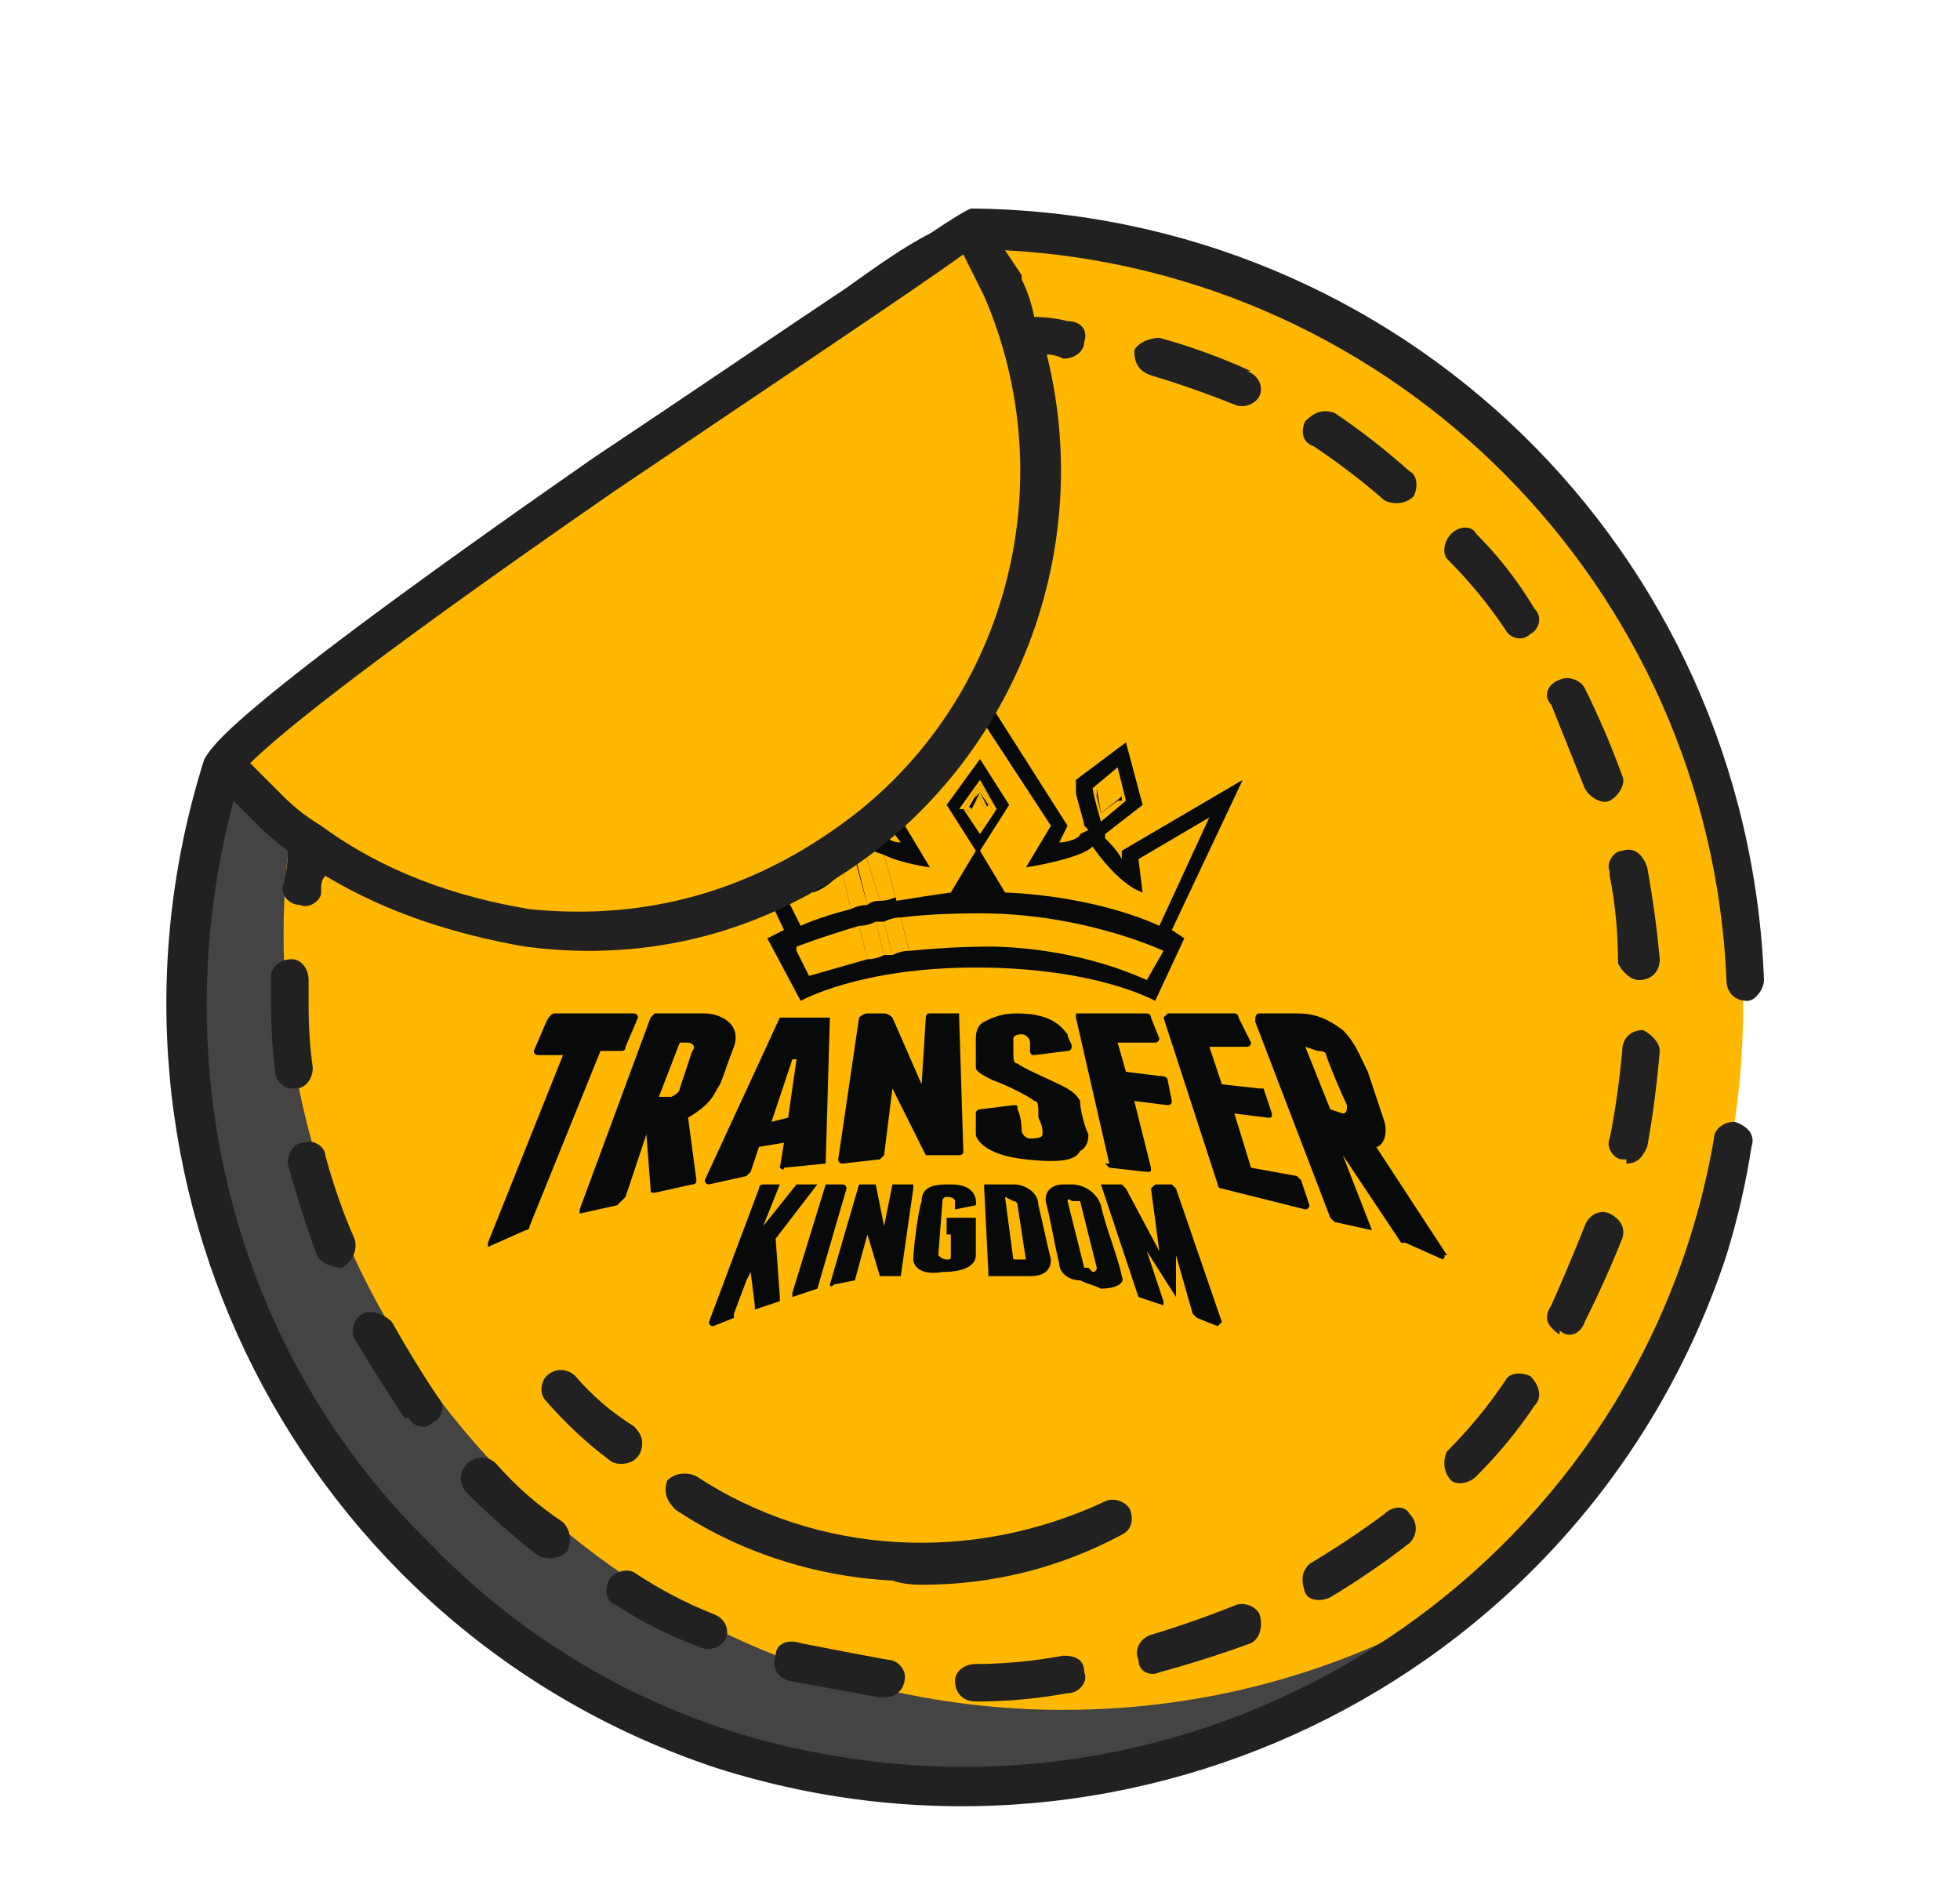 <svg version="1.2" xmlns="http://www.w3.org/2000/svg" viewBox="0 0 47 45" width="47" height="45">
	<title>katman_1 (3)</title>
	<defs>
		<clipPath clipPathUnits="userSpaceOnUse" id="cp1">
			<path d="m-8-8h64v64h-64z"/>
		</clipPath>
	</defs>
	<style>
		.s0 { fill: #1e1e1e } 
		.s1 { fill: #ffb700 } 
		.s2 { fill: #444444 } 
		.s3 { fill: #212121 } 
		.s4 { fill: #080a09 } 
	</style>
	<g id="Clip-Path" clip-path="url(#cp1)">
		<g>
			<path class="s0" d="m5 47.1q1 0 1.7 0.7 0.6 0.6 0.6 1.6 0 1-0.6 1.6-0.7 0.7-1.7 0.7h-1.7v2.3h-1.3v-6.9zm-0.1 3.3q0.4 0 0.7-0.3 0.3-0.3 0.3-0.7 0-0.4-0.3-0.7-0.3-0.3-0.7-0.3h-1.6v2zm7.5 3.6l-0.5-1.3h-3l-0.5 1.3h-1.5l2.7-6.9h1.6l2.7 6.9zm-3-2.6h2l-1-2.8zm9.3-4.3v1.3h-2v5.6h-1.4v-5.6h-2v-1.3zm3.8 7.1q-0.8 0-1.5-0.3-0.6-0.3-1.1-0.8-0.5-0.4-0.8-1.1-0.3-0.7-0.3-1.4 0-0.8 0.3-1.4 0.3-0.7 0.8-1.2 0.5-0.4 1.1-0.7 0.7-0.3 1.5-0.3 0.9 0 1.7 0.4 0.8 0.4 1.3 1.2l-1.2 0.7q-0.3-0.4-0.8-0.7-0.5-0.3-1-0.3-1 0-1.6 0.7-0.7 0.6-0.7 1.6 0 0.9 0.7 1.6 0.6 0.6 1.6 0.6 0.5 0 1-0.2 0.5-0.3 0.8-0.7l1.2 0.7q-0.5 0.7-1.3 1.1-0.8 0.5-1.7 0.5zm8.4-7.1h1.4v6.9h-1.4v-2.8h-3.1v2.8h-1.4v-6.9h1.4v2.8h3.1zm4.1 5.6h3.4v1.3h-4.7v-6.9h4.6v1.3h-3.3v1.5h3v1.3h-3zm6.9 1.4q-0.8 0-1.6-0.3-0.8-0.3-1.3-0.8l0.7-1q0.5 0.4 1 0.6 0.6 0.3 1.2 0.3 0.5 0 0.9-0.2 0.4-0.3 0.4-0.6 0-0.1-0.1-0.2 0-0.2-0.1-0.2-0.1-0.1-0.2-0.2-0.1-0.1-0.2-0.1-0.1 0-0.3-0.1-0.2-0.1-0.3-0.1-0.1 0-0.3-0.1-0.4-0.1-0.8-0.2-0.3-0.1-0.6-0.3-0.4-0.2-0.6-0.4-0.2-0.2-0.3-0.5-0.1-0.4-0.1-0.7 0-0.9 0.7-1.5 0.7-0.5 1.9-0.5 0.7 0 1.4 0.2 0.6 0.2 1 0.6l-0.7 1.1q-0.3-0.3-0.7-0.5-0.5-0.2-1-0.2-0.5 0-0.9 0.2-0.3 0.2-0.3 0.5 0 0.2 0.1 0.4 0.1 0.1 0.3 0.2 0.3 0.1 0.5 0.2 0.2 0.1 0.5 0.1 0.1 0.1 0.3 0.1 0.2 0.1 0.4 0.2 0.3 0 0.5 0.2 0.2 0.1 0.5 0.2 0.2 0.2 0.4 0.4 0.2 0.2 0.3 0.5 0.1 0.3 0.1 0.6 0 0.6-0.4 1.1-0.3 0.5-0.9 0.7-0.7 0.3-1.4 0.3z"/>
			<path class="s1" d="m23.3 5.5l-17.9 12.9q-0.9 2.8-0.9 5.7c0 10.4 8.3 18.7 18.7 18.7 10.3 0 18.6-8.3 18.6-18.7 0-10.3-8.2-18.5-18.5-18.6z"/>
			<path class="s2" d="m25.5 41c-10.3 0-18.7-8.3-18.7-18.6q0-2.9 0.9-5.6l-2.3 1.6q-0.9 2.8-0.9 5.7c0 10.4 8.3 18.7 18.7 18.7 4.6 0 9-1.7 12.5-4.8-3.1 2-6.6 3-10.2 3z"/>
			<path class="s3" d="m36.8 14.6q-0.6-1-1.4-1.8c-0.1-0.2-0.4-0.2-0.6 0-0.2 0.2-0.2 0.5-0.1 0.6q0.8 0.8 1.4 1.7c0.1 0.2 0.4 0.3 0.6 0.1 0.2-0.1 0.3-0.4 0.1-0.6z"/>
			<path class="s3" d="m7.6 30.1c0.1 0.2 0.4 0.3 0.6 0.3 0.2-0.1 0.4-0.4 0.3-0.7q-0.4-0.9-0.7-2c0-0.2-0.3-0.4-0.5-0.3-0.3 0-0.4 0.3-0.4 0.5q0.3 1.1 0.7 2.2z"/>
			<path class="s3" d="m38.6 21q0.2 1 0.2 2.1c0.1 0.2 0.3 0.4 0.5 0.4q0 0 0 0c0.3 0 0.5-0.2 0.5-0.5q-0.1-1.1-0.3-2.2c-0.1-0.3-0.3-0.5-0.6-0.4-0.2 0-0.4 0.3-0.3 0.5z"/>
			<path class="s3" d="m39 27.9c0.3 0 0.4-0.2 0.5-0.4q0.2-1.1 0.3-2.3c0-0.2-0.2-0.4-0.4-0.5-0.3 0-0.5 0.2-0.5 0.5q-0.1 1.1-0.3 2.1c-0.1 0.2 0.1 0.5 0.3 0.5q0.1 0 0.1 0z"/>
			<path class="s3" d="m37.4 31.9c0.2 0.2 0.5 0.1 0.6-0.2q0.5-1 0.9-2c0.1-0.3-0.1-0.5-0.3-0.6-0.2-0.1-0.5 0-0.6 0.3q-0.4 1-0.8 1.9c-0.2 0.3-0.1 0.5 0.2 0.7z"/>
			<path class="s3" d="m38 16.5c-0.1-0.2-0.4-0.3-0.6-0.2-0.3 0.1-0.4 0.4-0.2 0.6q0.4 1 0.8 2c0.1 0.2 0.4 0.4 0.6 0.3 0.2-0.1 0.4-0.4 0.3-0.6q-0.4-1.1-0.9-2.1z"/>
			<path class="s3" d="m7 23c-0.3 0-0.5 0.2-0.5 0.4q0 0.4 0 0.7 0 0.8 0.1 1.6c0 0.2 0.2 0.4 0.4 0.4q0 0 0.1 0c0.2 0 0.4-0.2 0.4-0.5q-0.1-0.7-0.1-1.5 0-0.3 0-0.6c0-0.3-0.2-0.5-0.4-0.5z"/>
			<path class="s3" d="m30 8.9q-1.1-0.5-2.2-0.8c-0.2 0-0.5 0.1-0.6 0.3 0 0.3 0.1 0.5 0.4 0.6q1 0.3 2 0.7c0.2 0.1 0.5 0 0.6-0.2 0.1-0.2 0-0.5-0.3-0.6z"/>
			<path class="s3" d="m29.6 38.5q-1 0.4-2 0.7c-0.3 0.1-0.4 0.4-0.3 0.6 0 0.3 0.3 0.4 0.5 0.3q0 0 0 0 1.1-0.3 2.2-0.7c0.2-0.1 0.3-0.4 0.2-0.7-0.1-0.2-0.4-0.3-0.6-0.2z"/>
			<path class="s3" d="m14.8 38.5q0.9 0.6 2 1c0.2 0.1 0.5 0 0.6-0.2 0.1-0.2 0-0.5-0.3-0.6q-1-0.4-1.9-1c-0.2-0.1-0.5 0-0.6 0.2-0.1 0.2-0.1 0.5 0.2 0.6z"/>
			<path class="s3" d="m9.8 34c0.1 0.2 0.4 0.3 0.6 0.1 0.2-0.1 0.3-0.4 0.1-0.6q-0.6-0.9-1.1-1.8c-0.2-0.2-0.5-0.3-0.7-0.2-0.2 0.1-0.3 0.4-0.2 0.6q0.6 1 1.2 1.9z"/>
			<path class="s3" d="m19.2 39.4c-0.3-0.1-0.6 0-0.6 0.3-0.1 0.2 0 0.5 0.3 0.6q0 0 0 0 1.1 0.2 2.2 0.4 0.1 0 0.1 0c0.3 0 0.5-0.2 0.5-0.5 0-0.2-0.2-0.4-0.4-0.4q-1.1-0.2-2.1-0.4z"/>
			<path class="s3" d="m11.9 35.1c-0.2-0.2-0.5-0.2-0.7 0-0.2 0.2-0.2 0.5 0 0.7q0.8 0.8 1.7 1.5c0.2 0.1 0.5 0.1 0.7-0.1 0.1-0.2 0.1-0.5-0.1-0.7q-0.9-0.6-1.6-1.4z"/>
			<path class="s3" d="m36.7 33c-0.2-0.1-0.5-0.1-0.6 0.1q-0.6 0.9-1.4 1.7c-0.1 0.2-0.1 0.5 0.1 0.7 0.1 0.1 0.4 0.1 0.6-0.1q0.8-0.8 1.4-1.7c0.2-0.2 0.1-0.5-0.1-0.7z"/>
			<path class="s3" d="m33.8 11.3q-0.9-0.8-1.8-1.4c-0.3-0.1-0.5 0-0.7 0.2-0.1 0.2-0.1 0.5 0.2 0.6q0 0 0 0 0.9 0.6 1.7 1.3c0.2 0.1 0.5 0.1 0.7-0.1 0.1-0.2 0.1-0.5-0.1-0.6z"/>
			<path class="s3" d="m33.2 36.3q-0.8 0.6-1.8 1.2c-0.2 0.2-0.2 0.4-0.1 0.7 0.1 0.2 0.4 0.2 0.6 0.1q1-0.6 1.9-1.3c0.2-0.2 0.2-0.5 0-0.7-0.1-0.2-0.4-0.2-0.6 0z"/>
			<path class="s3" d="m25.5 39.7q-1.1 0.2-2.1 0.2c-0.3 0-0.5 0.2-0.5 0.4 0 0.3 0.2 0.5 0.5 0.5q1.1 0 2.2-0.2c0.3 0 0.5-0.3 0.4-0.5 0-0.3-0.2-0.4-0.5-0.4z"/>
			<path class="s3" d="m27.1 36.2c-0.1-0.2-0.4-0.3-0.6-0.2-3.2 1.5-6.9 1.3-9.8-0.6-0.2-0.1-0.5-0.1-0.7 0.1-0.1 0.3 0 0.5 0.2 0.7 1.5 1 3.3 1.6 5.2 1.7q0.3 0.1 0.7 0.1c1.7 0 3.3-0.4 4.8-1.2 0.2-0.1 0.3-0.3 0.2-0.6z"/>
			<path class="s3" d="m14.9 35.1c0.3 0 0.5-0.2 0.5-0.5q0-0.2-0.2-0.4-0.8-0.5-1.4-1.2c-0.2-0.2-0.5-0.2-0.7 0-0.1 0.1-0.2 0.4 0 0.6q0.7 0.8 1.5 1.4 0.1 0.1 0.3 0.1z"/>
			<path class="s4" d="m29.8 18.7l-2.9 1.7v0.2c-0.1-0.2-0.3-0.4-0.4-0.5v-0.1l0.9-0.7-0.4-1.5-1.2 0.9v0.3c0 0.1 0.2 0.7 0.2 0.8l0.1 0.1-0.2 0.1c0 0.1-0.3 0.2-0.5 0.2l0.2-0.4-2.1-3.3-2.2 3.3 0.3 0.4q-0.2 0-0.3-0.1c-0.3 0-0.3-0.1-0.3-0.1l-0.2-0.1 0.1-0.1c0-0.1 0.2-0.7 0.2-0.8v-0.3l-1.1-0.9-0.5 1.5 0.9 0.7v0.1q0 0 0 0-0.1 0.1-0.2 0.2-0.1 0.2-0.2 0.3v-0.2l-2.9-1.7 1.7 3.6-0.4 0.2 0.8 1.5c0 0 1.4-0.8 4.2-0.8 2.9 0 4.3 0.8 4.3 0.8l0.7-1.5-0.3-0.2 1.7-3.6z"/>
			<path class="s1" d="m20 19.1l0.5 0.4 0.2-0.6-0.5-0.4z"/>
			<path class="s1" d="m20.3 18.7l-0.1 0.4 0.2 0.2 0.2-0.4z"/>
			<path class="s1" d="m20.6 19.1l-0.1 0.4-0.3-0.3h-0.3l0.7 0.5c0 0 0.1-0.7 0.2-0.8z"/>
			<path class="s1" d="m20 19.1l0.2-0.5 0.5 0.3-0.1 0.2 0.2-0.2-0.6-0.5-0.3 0.8h0.3-0.2z"/>
			<path class="s1" d="m26.9 19.1l-0.5 0.4-0.1-0.6 0.4-0.4z"/>
			<path class="s1" d="m26.6 18.7l0.2 0.4-0.3 0.2-0.1-0.4z"/>
			<path class="s1" d="m26.3 19.1l0.1 0.4 0.4-0.3h0.2l-0.6 0.5c0 0-0.2-0.7-0.2-0.8z"/>
			<path class="s1" d="m26.9 19.1l-0.2-0.5-0.4 0.3v0.2l-0.1-0.2 0.6-0.5 0.2 0.8h-0.2 0.1z"/>
			<path class="s1" d="m23.5 19.8l0.3-0.4-0.3-0.5-0.3 0.5zm0-0.8l0.2 0.3-0.2 0.3-0.3-0.3z"/>
			<path class="s1" d="m23.9 19.4l-0.4-0.7-0.5 0.7h0.1l0.4-0.6 0.4 0.6z"/>
			<path class="s1" d="m23.5 20l0.4-0.6-0.2 0.1-0.2 0.3-0.2-0.3-0.2-0.1z"/>
			<path class="s1" d="m23.9 19.4l-0.4-0.6-0.4 0.6 0.2 0.1-0.1-0.1 0.3-0.5 0.3 0.5-0.1 0.1z"/>
			<path class="s1" d="m23.7 19.4l-0.2-0.4-0.2 0.4c0 0 0.1-0.2 0.2-0.3 0 0.1 0.1 0.3 0.2 0.3z"/>
			<path class="s1" d="m23.5 19.7l0.2-0.3c-0.1 0-0.2-0.2-0.2-0.3-0.1 0.1-0.2 0.3-0.2 0.3z"/>
			<path class="s1" d="m19.1 22.8l0.3 0.6q0.7-0.2 1.4-0.4l-0.2-0.8c-1 0.3-1.5 0.5-1.5 0.5z"/>
			<path class="s1" d="m21.2 22.1l0.2 0.8q0.2-0.1 0.4-0.1l-0.2-0.8q-0.2 0-0.4 0.1z"/>
			<path class="s1" d="m20.6 22.2l0.2 0.8q0.2 0 0.4-0.1l-0.2-0.8q-0.2 0.1-0.4 0.1z"/>
			<path class="s1" d="m21.6 22l0.2 0.8c1-0.1 1.7-0.1 1.7-0.1 0 0 2-0.1 4 0.8l0.4-0.7c0 0-1.9-0.9-4.4-0.9q-1.1 0-1.9 0.1z"/>
			<path class="s1" d="m21 22.1l0.2 0.8q0.1 0 0.2 0l-0.2-0.8q-0.1 0-0.2 0z"/>
			<path class="s1" d="m19.5 21.4l0.1-0.8-1.7-1 1.3 2.6c0 0 0.4-0.2 1.2-0.4l-0.2-0.9c-0.2 0.2-0.4 0.4-0.7 0.5z"/>
			<path class="s1" d="m20.5 20.5q-0.1 0.2-0.3 0.4l0.2 0.9q0.2-0.1 0.4-0.1l-0.3-1.1z"/>
			<path class="s1" d="m21.5 21.6l-0.3-1.1q-0.3-0.1-0.5-0.2 0 0 0 0l0.4 1.3q0.2 0 0.4-0.1z"/>
			<path class="s1" d="m22.8 21.4l0.6-1-0.7-1.1 0.8-1.1 0.7 1.1-0.7 1.1 0.6 1c2.3 0.1 3.7 0.8 3.7 0.8l1.2-2.6-1.7 1 0.1 0.8c-0.6-0.2-1.2-1.1-1.2-1.1-0.3 0.3-1.6 0.5-1.6 0.5l0.6-1-1.7-2.6-1.8 2.6 0.6 1c0 0-0.7-0.1-1.1-0.3l0.3 1.1q0.6-0.1 1.3-0.2z"/>
			<path class="s1" d="m21.1 21.6l-0.4-1.3c0 0-0.1 0.1-0.2 0.2l0.3 1.2q0.1-0.1 0.3-0.1z"/>
			<path class="s4" d="m14.9 25.2q0.1 0 0.1-0.1l0.3-0.7c0 0 0-0.1-0.1-0.1h-1.9q-0.1 0-0.2 0.2l-0.3 0.7c0 0.1 0.1 0.1 0.1 0.1h0.6l-1.8 4.5c0 0 0 0.1 0 0.1l0.9-0.4c0 0 0.1 0 0.1-0.1l1.7-4.2h0.5z"/>
			<path class="s4" d="m16.5 26.8c0.5-0.3 0.6-0.5 0.7-0.7 0.1-0.1 0.2-0.5 0.4-1 0.2-0.6-0.4-0.8-0.7-0.8h-1.2c0 0-0.1 0.1-0.1 0.1l-1.7 4.6c0 0 0 0.1 0 0.1l0.9-0.2q0.1-0.1 0.2-0.2l0.5-1.5 0.1 1.3c0 0.1 0 0.1 0.1 0.1l0.9-0.2q0.1 0 0.1-0.1l-0.2-1.5zm-0.4-0.5h-0.3l0.5-1.3h0.2c0.1 0 0.2 0.1 0.1 0.2l-0.3 0.9q0 0.1-0.2 0.2z"/>
			<path class="s4" d="m18 28.1l0.2-0.6 0.6-0.1-0.1 0.6c0 0 0.1 0.1 0.1 0l1-0.1c0 0 0 0 0 0l0.1-3.5c0 0 0 0 0 0h-1.1q-0.1 0-0.1 0l-1.8 3.9c0 0 0 0.1 0.1 0.1l0.9-0.2c0 0 0.1-0.1 0.1-0.1zm1-2.7h0.1l-0.2 1.4-0.4 0.1z"/>
			<path class="s4" d="m20.2 27.9l0.9-0.1c0 0 0.1-0.1 0.1-0.1l0.2-1.6 0.8 1.6c0 0 0 0 0.1 0h0.7q0.1 0 0.1-0.1l-0.1-3.2q0-0.1 0-0.1h-0.7q-0.1 0-0.1 0.1l-0.1 1.6-0.7-1.6q-0.1-0.1-0.2-0.1h-0.4q-0.1 0-0.2 0.1l-0.5 3.4c0 0 0 0.1 0.1 0.1z"/>
			<path class="s4" d="m24.6 27.8c0.9 0.1 1.2 0 1.3-0.2q0.2-0.1 0.2-0.4c-0.1-0.2-0.2-0.6-0.2-0.8-0.1-0.2-0.3-0.3-0.5-0.4-0.2-0.1-0.9-0.4-1-0.5-0.1 0-0.1-0.1-0.1-0.3 0-0.2 0-0.2 0-0.3 0 0 0-0.1 0.2-0.1 0.1 0 0.2 0.1 0.2 0.2q0 0.1 0 0.2 0 0.1 0.1 0.1l0.8-0.1c0 0 0.1 0 0.1-0.1 0-0.1-0.1-0.2-0.1-0.3-0.1-0.1-0.3-0.5-1.2-0.5-0.4 0-0.6 0.1-0.8 0.2q-0.2 0.1-0.2 0.4c0 0.2 0 0.6 0 0.7 0 0.1 0.2 0.2 0.4 0.3 0.3 0.1 0.9 0.4 1 0.5 0.1 0 0.1 0.1 0.1 0.4 0.1 0.2 0.1 0.3 0.1 0.4q0 0.1-0.3 0.1c-0.1 0-0.2-0.1-0.2-0.2 0 0 0-0.3-0.1-0.5 0-0.1 0-0.1-0.1-0.1l-0.8 0.1c0 0-0.1 0-0.1 0.1 0 0.1 0 0.4 0 0.5 0 0.1 0.2 0.5 1.2 0.6z"/>
			<path class="s4" d="m26.5 27.9c0 0 0.1 0.1 0.1 0.1l0.9 0.1c0.1 0 0.1 0 0.1-0.1l-0.4-1.6 0.8 0.1q0.1 0 0.1-0.1l-0.1-0.5q0-0.1-0.2-0.1l-0.8-0.1-0.2-0.7h0.9c0 0 0.1 0 0.1-0.1l-0.2-0.5c0 0 0-0.1-0.1-0.1h-1.7c0 0 0 0.1 0 0.1l0.8 3.5z"/>
			<path class="s4" d="m31.2 28.3c0 0-0.1-0.1-0.1-0.1l-1.1-0.2-0.4-1.3 0.8 0.1c0.1 0 0.1 0 0.1-0.1l-0.2-0.6c0 0-0.1 0-0.1 0l-0.9-0.1-0.3-0.9h0.9c0 0 0.1 0 0.1-0.1l-0.3-0.6c0 0 0-0.1-0.1-0.1h-1.6c0 0-0.1 0.1-0.1 0.1l1.3 4c0 0 0 0.1 0.1 0.1l2 0.5c0.1 0 0.1-0.1 0.1-0.1z"/>
			<path class="s4" d="m34.7 30.1l-1.7-2.6c0.1 0 0.3-0.2 0.2-0.6-0.1-0.3-0.3-0.9-0.4-1.2-0.2-0.4-0.3-0.7-0.6-1-0.4-0.3-0.7-0.4-1.1-0.4h-0.9c-0.1 0-0.1 0.1-0.1 0.2l1.8 4.7q0 0 0.1 0.1l0.9 0.2c0 0 0 0 0 0l-0.7-1.8 1.4 2.1c0 0 0.1 0 0.1 0l0.9 0.4c0 0 0.1-0.1 0-0.1zm-2.5-3.4l-0.3-0.1-0.6-1.5 0.3 0.1q0.2 0 0.2 0.1c0.1 0.3 0.4 1 0.5 1.2 0 0.1 0 0.2-0.1 0.2z"/>
			<path class="s4" d="m18.6 29.7l1-1.3c0 0 0 0 0 0h-0.4c0 0-0.1 0-0.1 0l-0.8 1 0.4-1c0 0 0 0 0 0h-0.4c0 0-0.1 0-0.1 0.1l-1.2 3.2c0 0 0 0.1 0.1 0.1l0.5-0.2c0 0 0-0.1 0-0.1l0.3-0.8 0.1-0.2 0.1 0.8c0 0 0 0.1 0 0.1l0.6-0.2c0 0 0-0.1 0-0.1l-0.1-1.4z"/>
			<path class="s4" d="m20.2 28.4h-0.3c0 0-0.1 0-0.1 0l-0.8 2.6c0 0 0 0.1 0 0.1l0.6-0.2c0 0 0 0 0 0l0.7-2.4c0 0 0-0.1-0.1-0.1z"/>
			<path class="s4" d="m21.9 28.4h-0.4c0 0-0.1 0-0.1 0l-0.2 1-0.2-1c0 0-0.1 0-0.1 0h-0.3q0 0 0 0l-0.7 2.4c0 0 0 0.1 0.1 0l0.5-0.1c0 0 0 0 0 0l0.3-1.1 0.3 1c0 0 0 0 0.1 0h0.4c0 0 0 0 0 0l0.3-2.1c0 0 0-0.1 0-0.1z"/>
			<path class="s4" d="m22.7 29.3v0.3h0.1c0 0 0 0.5 0 0.5 0 0.1 0 0.1-0.1 0.1q-0.1 0-0.2-0.1c0 0 0.1-1.3 0.1-1.3 0 0 0-0.1 0.1-0.1 0.2 0 0.2 0.1 0.2 0.1 0 0 0 0.1 0 0.2q0 0 0 0l0.5-0.1c0 0 0.1-0.5-0.6-0.5-0.3 0-0.7 0-0.7 0.4-0.1 0.3-0.2 1.2-0.2 1.4 0 0.1 0.1 0.4 0.7 0.3 0.6 0 0.8-0.2 0.8-0.4 0-0.2 0-0.9 0-0.9h-0.7z"/>
			<path class="s4" d="m24.9 28.9c0-0.3-0.3-0.5-0.6-0.5h-0.7c0 0 0 0 0 0.1l0.1 2q0 0 0 0.1c0.2 0 0.6 0 1 0 0.4 0 0.5-0.2 0.5-0.4-0.1-0.4-0.2-0.9-0.3-1.3zm-0.4 1.3h-0.2l-0.2-1.5 0.2 0.1c0 0 0.1 0 0.1 0.1l0.2 1.3c0 0-0.1 0-0.1 0z"/>
			<path class="s4" d="m26.4 28.9c-0.1-0.3-0.4-0.5-0.7-0.5h-0.2c-0.3 0-0.5 0.2-0.4 0.5 0.1 0.4 0.2 1 0.3 1.4 0 0.2 0.2 0.4 0.5 0.4 0.2 0.1 0.3 0.1 0.5 0.2 0.3 0 0.6-0.1 0.5-0.3-0.1-0.5-0.4-1.2-0.5-1.7zm-0.2 1.6l-0.1-0.1c0 0-0.1 0-0.1 0l-0.4-1.6c0 0 0-0.1 0.1 0h0.1c0 0 0 0 0.1 0l0.4 1.6c0 0 0 0.1-0.1 0.1z"/>
			<path class="s4" d="m28.2 28.5c0 0-0.1-0.1-0.1-0.1h-0.4c0 0-0.1 0.1-0.1 0.1l0.2 1.5-0.8-1.5c0 0-0.1-0.1-0.1-0.1h-0.4c0 0-0.1 0-0.1 0l0.9 2.7c0 0 0 0 0 0l0.6 0.2c0 0 0 0 0-0.1l-0.4-1.2 0.7 1.1c0 0 0 0 0 0v-1l0.4 1.4c0 0 0.1 0.1 0.1 0.1l0.5 0.2c0 0 0.1-0.1 0.1-0.1l-1.1-3.2z"/>
			<path class="s1" d="m24.5 8q-0.2-0.6-0.5-1.2l-0.7-1.3c0 0-17.5 11.5-17.9 12.9q0 0 0 0l1.1 1q0.5 0.4 1 0.8c3.1 2.2 8.4 3.5 13.2-0.2 3.6-2.8 5.1-7.6 3.8-12z"/>
			<path class="s3" d="m23.3 5q-0.1 0-1 0.6c-0.6 0.3-1.3 0.8-2 1.3-1.5 1-3.7 2.5-6.1 4.1-8.9 6.2-9.1 6.9-9.3 7.2-3.2 10.1 2.3 20.9 12.3 24.2 10.1 3.2 20.9-2.3 24.2-12.3q0.4-1.3 0.6-2.6c0.1-0.3-0.1-0.5-0.4-0.6q0 0 0 0c-0.3 0-0.5 0.2-0.5 0.4-1.7 9.9-11.2 16.5-21.1 14.8-3.7-0.6-7.1-2.4-9.7-5.1-4.7-4.6-6.4-11.4-4.7-17.8l0.6 0.6q0.3 0.3 0.7 0.6 0 0.4-0.1 0.8c-0.1 0.2 0.1 0.5 0.4 0.5 0.2 0.1 0.5-0.1 0.5-0.3q0 0 0-0.1 0-0.2 0.1-0.3c1.5 0.9 3.1 1.4 4.8 1.7q0.8 0.1 1.5 0.1c2 0 4.4-0.5 6.9-2.4 3.6-2.8 5.2-7.5 4.1-11.9q0.2 0 0.4 0.1c0.3 0 0.5-0.2 0.5-0.4 0.1-0.3-0.1-0.5-0.4-0.5q0 0 0 0-0.4-0.1-0.8-0.1-0.1-0.5-0.3-0.9 0 0 0-0.1l-0.4-0.6c9.4 0.5 16.9 8.1 17.3 17.5 0 0.3 0.2 0.5 0.5 0.5 0.2 0 0.4-0.3 0.4-0.5-0.4-10.3-8.7-18.4-19-18.5zm-2.9 14.6c-2.9 2.2-5.7 2.4-7.7 2.2-1.8-0.3-3.5-0.9-5-2q0 0 0 0-0.5-0.3-0.9-0.7l-0.8-0.8c0.5-0.5 2.2-2 8.7-6.5 3.7-2.5 7.3-4.9 8.4-5.7l0.5 1c1.9 4.4 0.6 9.6-3.2 12.5z"/>
		</g>
	</g>
</svg>